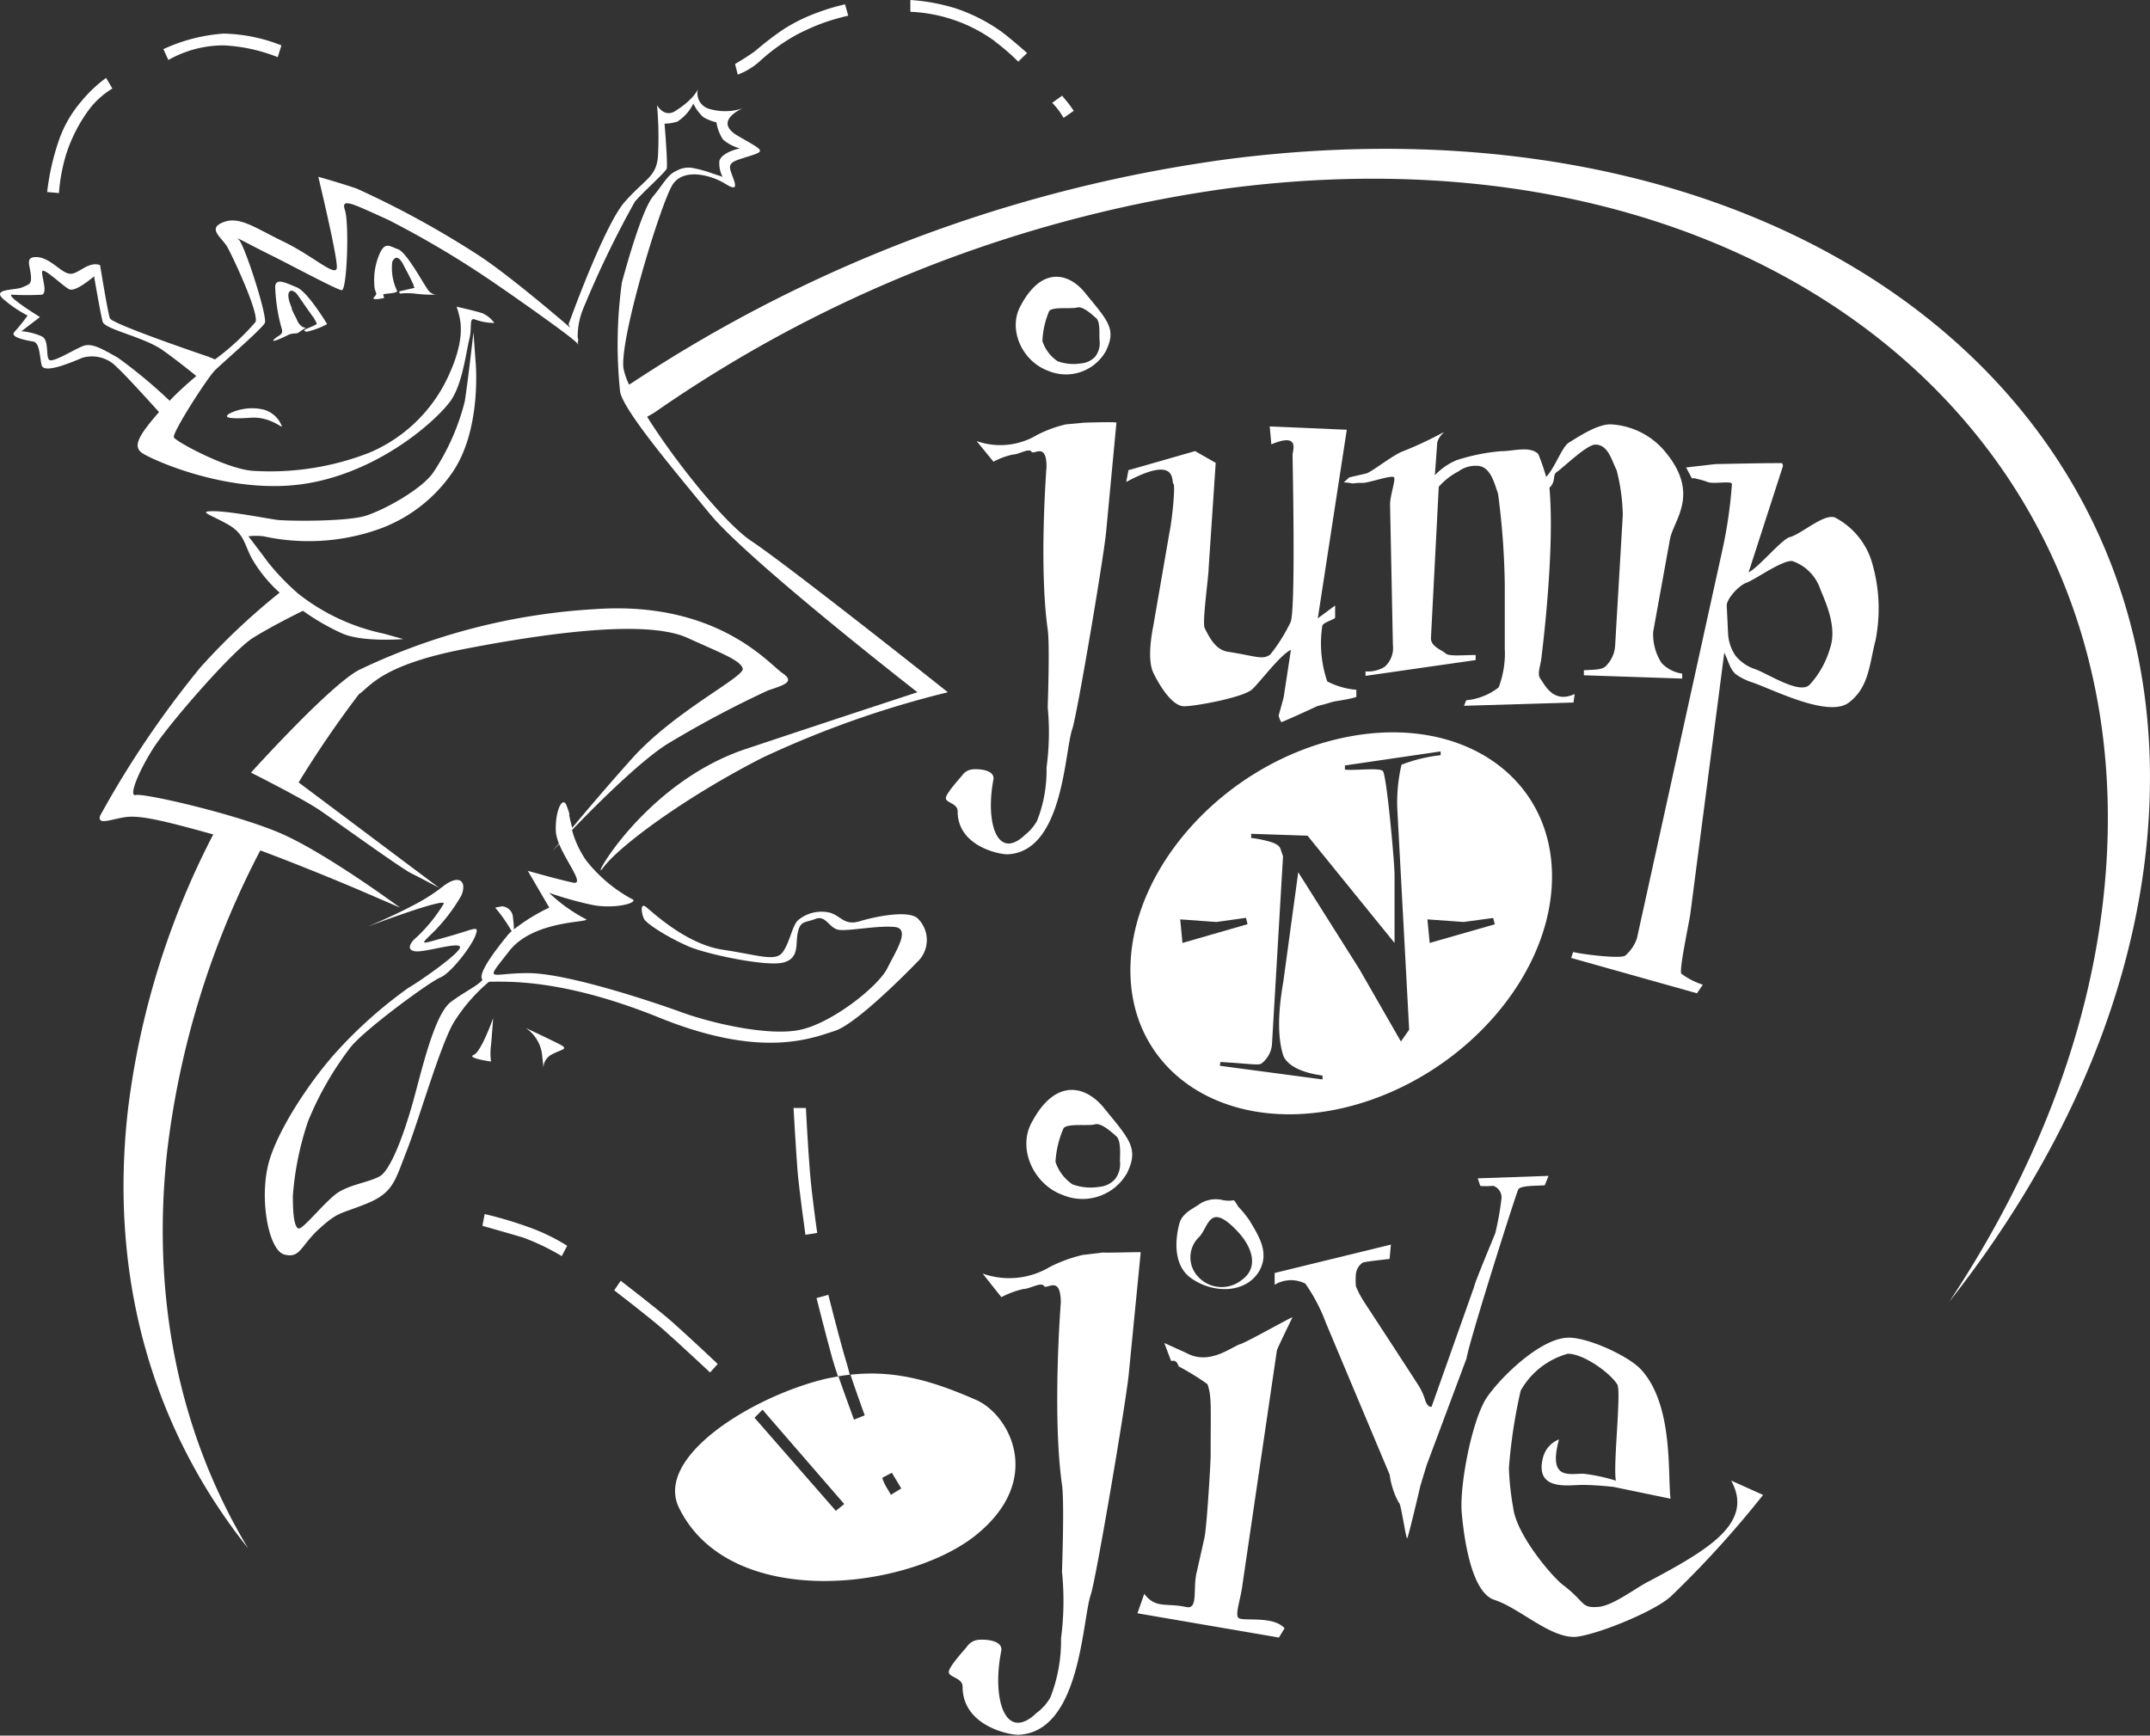 <?xml version="1.0" encoding="UTF-8" standalone="no"?>
<!DOCTYPE svg PUBLIC "-//W3C//DTD SVG 1.1//EN" "http://www.w3.org/Graphics/SVG/1.1/DTD/svg11.dtd">
<svg xmlns="http://www.w3.org/2000/svg" viewBox="0 0 182.37 147.25"><rect x="0" y="0" width="182.37" height="147.25" fill="#333333" stroke="none"/><defs><style>.cls-1{fill:#fff;}</style></defs><g id="Layer_2" data-name="Layer 2"><g id="Logos"><path class="cls-1" d="M82.82,118.78c-3.48-1.53-6.78-2.59-10.68-2.15.56,1.67,1.21,3.45,1.21,3.45l-.91.36s-.74-2-1.32-3.67c-.41.08-.82.14-1.26.25-6.21,1.55-14.36,6.63-12.26,10.91,4.31,8.78,19.42,7,25.23,2.27S85.58,120,82.82,118.78Zm-11.92,9.4L64,120.28l.68-.68,6.93,8Zm4.67-1.36s-.26-.45-.42-.71a4,4,0,0,1-.3-.68l0-.06.8-.42.8,1.33Z"/><path class="cls-1" d="M71.58,114.85c-.52-1.82-1.32-5-1.32-5l-1,.28s.84,3.32,1.32,5.05c.12.44.3,1,.5,1.59.35-.06.69-.11,1-.14C71.93,116,71.73,115.36,71.58,114.85Z"/><path class="cls-1" d="M104.32,13.48a120.74,120.74,0,0,0-50.71,19l-.25.15a5.7,5.7,0,0,1-.48-1.41c-.3-2.64,3.25-14.24,4.21-15.61s3.24-.76,4.46,0,.76-.15.46-1,.15-.92,1.57-1.37,1.16-.46-1-1.72S63,9.19,63,9.19a4.72,4.72,0,0,1-2.79.06,1.37,1.37,0,0,1-1-1.71s-.28.84-1.95,1.89c-.94.58-1.53-.51-1.53-.51a30,30,0,0,1,.08,4.35C55.67,15,54.76,15.14,53,17.12s-4.77,10.39-4.77,10.39l.13.28c-1.26-1.08-5.16-4.4-7.67-6.07A79.38,79.38,0,0,0,30.26,16C28.7,15.47,27,15,27,15s1.66,6.89,1.57,7.72-2-1-4.5-2.21-3.77-2.2-5.15-1.65-.09,1.29.37,2.11,2.66,5.51,2.39,6.34a20.7,20.7,0,0,1-3.44,3.18l-.6-.24S9.5,27.5,9.32,27s-.83-4.5-.83-4.5-.46-.27-1.29.19-1.1.73-1.74.37S4,21.81,3.07,21.81s-.55.64-.46,1.47-.09.83-.73,1.1-2.76.09-1.47,1.1a10.17,10.17,0,0,0,1.93,1.29,13.81,13.81,0,0,1-1.11,1.38c-.45.46,1,.73,1.57.82s.55,1.2.73,2S6.1,30.72,7,30.35a2.9,2.9,0,0,1,2.94.83c.71.64,2.69,2.83,3.55,3.78-1.66,1.91-2.28,2.89-1.44,3.47S19.7,42.11,26.13,41s11.29-5.7,12.21-7.17,1.2-4,1.47-5.05-.09-1.93.55-1.65a4.89,4.89,0,0,0,1.57.27,2.49,2.49,0,0,0-1-.82c-.55-.19-2.2-.56-2.2-.56A7,7,0,0,1,39,27c.09.46.36,1.93-.83,4.6a12.92,12.92,0,0,1-6.8,6.79,23.11,23.11,0,0,1-9.83,1.56c-2.2-.09-6.61-2.48-6.79-2.84s2.84-5.06,3.49-5.7,3.95-3.49,4.22-4-1.74-6.7-2.2-7.07.82.37,2.66,1.28,5.6,2.94,6.06,3,.65-5.69.28-6.79.64-.55,3.67.82a81.35,81.35,0,0,1,9.37,5.61c1.47,1,5.51,3.86,6.25,4.5a2.88,2.88,0,0,1,.51.48A1.16,1.16,0,0,1,49,29c.11-.05,0-.34,0-.43a6.32,6.32,0,0,1,.44-2.31,84.43,84.43,0,0,1,4.4-9.13c.52-.66,2.6-2.51,2.71-2.82s-.18-3.82-.18-3.82a3.79,3.79,0,0,0,1.08-.17,3.82,3.82,0,0,0,1.36-1.53,3.83,3.83,0,0,0,.85,1.15,4,4,0,0,0,1.11.44,3.66,3.66,0,0,0,.56,1.46,3.68,3.68,0,0,0,1.43.75s-1.53.3-1.74,1.07A2.49,2.49,0,0,0,61.29,15l-.9-.3a10.36,10.36,0,0,0-1.65-.45,2,2,0,0,0-1.35.24c-.76.31-1.11,1.12-2,2.18s-2.18,5.58-2.64,7.3a38.47,38.47,0,0,0-.15,9.27c.3,1.57,4.31,6.34,7.6,10.34S77.82,58.73,77.82,58.73s-5.73,1.87-14.55,4.81S49.81,75.41,51.18,73.59,58,67.7,64.64,64.3A83.7,83.7,0,0,1,80.4,58.73S67,48.08,63.73,45.9c-2.23-1.49-6.37-6.62-8.84-10.54l.58-.33A111.9,111.9,0,0,1,104,16c45.36-6,78.68,20.88,74.43,60.06-1.3,12-6,23.68-13.08,34.37,9.15-11.61,15.14-24.65,16.65-38C186.36,33.85,151.58,7.47,104.32,13.48ZM14.39,34A42.25,42.25,0,0,0,10,30.35c-1.29-.73-2.2-1.28-2.94-1s-2.48,1.38-2.85,1.2,0-1.66-.64-2a5.29,5.29,0,0,0-1.75-.45l1.57-1.2S.5,25.12,1,25a22,22,0,0,0,2.57,0c.46-.18,0-1.37,0-1.92s1.75,1.19,2.3,1.46,2.11-1.1,2.11-1.1.55,3.22.73,3.86,3.49,1.29,5.06,2.39c1.13.8,2.32,1.75,2.88,2.21C15.78,32.64,15,33.35,14.39,34Z"/><path class="cls-1" d="M26,28.15a7.07,7.07,0,0,0,1.75-.65s-1.65-2.75-2.57-3.12-1.75-.83-1.84-.09a14.91,14.91,0,0,0,.55,3.58c.19.55-.27.55-.64.92s.83-.18,1.19-.37.7-.08.86-.19.67-.45.67-.45-.33.13-.7-.46L25.13,27a.41.41,0,0,1-.05-.09l-.14-.27a.54.54,0,0,1-.05-.11c-.05-.1-.1-.21-.14-.31a.59.59,0,0,1,0-.08c-.05-.13-.1-.25-.14-.37l0,0a2.09,2.09,0,0,1-.15-.7c0-.3.15-.46.36-.39h0a.47.47,0,0,1,.16.1l.05,0a1.29,1.29,0,0,1,.21.24c.45.64,1,1.44,1.36,1.93.12.19.2.36.27.49s-1.13.51-1.07.58A.38.38,0,0,0,26,28.15Z"/><path class="cls-1" d="M37.15,25H37A.78.78,0,0,0,37.15,25Z"/><path class="cls-1" d="M33.27,22.23s.36-1,1,.34l.33.62.05.1.24.48,0,0c.07.15.13.28.19.39l0,.09a1.31,1.31,0,0,0,.09.17s-1.32.3-1.32.31a1.52,1.52,0,0,0,.07.18,5.65,5.65,0,0,1,1.28,0A11.69,11.69,0,0,0,37,25a.91.91,0,0,1-.66-.36c-.37-.46-1.83-3.22-2.57-3.49s-1.1-.65-1.56.36a5.48,5.48,0,0,0-.46,2.58c0,.82.37.73,0,1.1s.83.09.83.09a1.49,1.49,0,0,0-.08-.28c0-.12,1.27-.08,1.18-.33A4.5,4.5,0,0,1,33.27,22.23Z"/><path class="cls-1" d="M41.65,88.68c.09-1,.18-2.3.18-2.3s-1,2.85-1.65,3.12,1.47.56,1.47.56A5,5,0,0,1,41.65,88.68Z"/><path class="cls-1" d="M44.59,87.21A3.18,3.18,0,0,1,46,89.69c.07.51.08.77.09.88a1.32,1.32,0,0,1,.64-1.07c1-.55,1.66-.45.55-1S44.59,87.21,44.59,87.21Z"/><path class="cls-1" d="M22.12,34.7a4.36,4.36,0,0,0-2.63.37c-.63.38,0,.49,1.79.37s2.85,1.13,2.59.63A2.29,2.29,0,0,0,22.12,34.7Z"/><path class="cls-1" d="M82.51,65.27a1.21,1.21,0,0,0-.9.52c-.19.24-1.42,1.57-1.38,1.95s1,.42,1,1.09c0,2.94,3.46,3.65,4.22,3.65,4.74-.19,4.84-8.68,5.5-10.62.38-1,2.75-15,2.89-16.89l.86-9.11c0-.09-2.75,0-2.75,0L90.43,36a10.54,10.54,0,0,0-2.46.9,6.06,6.06,0,0,1-5.13.52l1.43,1.75a6.29,6.29,0,0,1,1.66-.61c.47,0,1.37-.57,1.56-.24s1.28-.85,1.28,1.28c0,0-.66,8.44.1,13.8.19,1.28,0,6.6,0,6.6a22.22,22.22,0,0,1-.1,5.12,11.6,11.6,0,0,1-.8,4.51,3.94,3.94,0,0,1-1,1.18c-2.37,2.28-3.41-1-2.7-4.7C84.36,65.32,83.08,65.22,82.51,65.27Z"/><path class="cls-1" d="M93.8,29.79c.9-1.85.24-2.51-1.71-4.88-1.37-1.76-3.7-2.38-5.5,1-1.14,2,.1,4.74,2.32,5.55A3.88,3.88,0,0,0,93.8,29.79ZM89,26.38c.33-.38,1.9-.15,2.37-.29s1.23.57,1.61.9.24,1.43.29,1.9a1.88,1.88,0,0,1-.38,1.38,1.86,1.86,0,0,1-1.19.56,3.94,3.94,0,0,1-2-.19,3.3,3.3,0,0,1-1.28-1.7A7.22,7.22,0,0,1,89,26.38Z"/><path class="cls-1" d="M103.12,39.27l-1.75-1-5.65,1.62-.19,1c4.41-2.37,3.8,0,4,.15s-.14,3.27-.33,4.12l-1.37,7.92c-.29,1.47-.43,3.09,0,4,.62,1.28,1.66,2.84,2.61,2.84s4.79-.71,5.69-1.37c.57-.43,2.38-2.94,3.37-3.42l-.61,4c0,.05-.43,1.57-.43,1.57a1.69,1.69,0,0,0,.23.57c.95-.38,2.85-1.28,3.09-1.38.66-.14,1.14-.33,1.42-.38s1.28-.19,1.85-.38v-.61a6.46,6.46,0,0,1-2.47-.71,10,10,0,0,1-.42-4.7c0-.28,1.09-.57,1.09-.71V51.37l-1.47,1.09,2.46-16-6.54-.28.14,1.52c2.37-1,1.85.42,1.8.85,0,.71.29,13.57-.19,14.28a14.48,14.48,0,0,1-1.7,2.7c-.67.48-1.19.14-3.56-.23-1.09-.15-1.61-1.24-2-2-.24-.43.33-4.37.33-5.08Z"/><path class="cls-1" d="M122.47,36.66a32.33,32.33,0,0,1-3.65,1.7c-.91.43-2.52,1.71-2.94,1.81l-1.43.33-.47.43a3.6,3.6,0,0,1,.76.09,4.31,4.31,0,0,1,.85-.05c.52,0,2.52-.71,2.66-.47s-.34,1.52-.34,2.32l.24,11.91a2.12,2.12,0,0,1-.71,1.85,2.7,2.7,0,0,1-1.61.38v.38L125.17,56v-.43c-1,0-2.28.14-2.56-.14s-1.28-.57-1.23-1.33l.66-12.8A5.66,5.66,0,0,1,123.7,40a2.45,2.45,0,0,1,1.57-.48c1.14,0,1.47,1.43,1.8,2.37a64.55,64.55,0,0,1,.57,7.69V55a8.13,8.13,0,0,1-.52,3.32,5.26,5.26,0,0,1-2.75,1.09l-.19.47,9.29-.28.1-.72c-1.85.86-2.56-.85-2.9-1.28s.05-1.18.1-2c0,0,1.14-8.82.66-14.22.57-.53.24-1.1.62-1.33.66-.48,2.56-2.33,3.27-2.33,1.09,0,1.38,1.33,1.81,2.18a16.34,16.34,0,0,1,.52,3.8L137,54.78a2.64,2.64,0,0,1-.76,1.7c-.28.34-.94.34-1.89.38v.43l8.34.28v-.42a3,3,0,0,1-1.75-.9,4.47,4.47,0,0,1-.71-2.66l1.42-7.83c.29-1.66,2.7-3.89-.57-7.63A6.44,6.44,0,0,0,136.6,36c-1.09,0-2.56.95-3.55,1.57-.57.38-1.14,2.09-1.9,2.89a17.81,17.81,0,0,0-.67-1.94c-.71-.71-2.08-.24-3.17-.24a16.64,16.64,0,0,0-3.75.76,5.33,5.33,0,0,0-1.85,1.28l.19-2.61C121.9,37.13,122.52,36.66,122.47,36.66Z"/><path class="cls-1" d="M155.64,43.9c-.94-.33-2.72,1.32-3.78,1.66-.64.08-2.64,2.55-3.54,3l2.91-9c0-.05,0-.09,0-.13a.32.32,0,0,0-.1-.14c-2.22,0-5.55.09-5.6.08l-2.51.29.49.92a1,1,0,0,1,.43.05,6,6,0,0,1,.87.25c.52.23,2-.12,2.1.17a39.21,39.21,0,0,1-.87,5.87l-7.19,32.69a3.36,3.36,0,0,1-1,1.47c-.39.27-3.48-.09-4.41-.31l-.17.5,10.67,3,.5-.73a6.09,6.09,0,0,1-1.83-.94c-.18-.36.6-4,.76-5l2.89-22.23c.36.72.47,1.41,1,1.85a5.22,5.22,0,0,0,1.42.69c1.79.62,6.41,3,8.14,1.7s1.75-3.31,2.27-5.29a13.82,13.82,0,0,0-.36-6.79A6.35,6.35,0,0,0,155.64,43.9ZM155.23,55a7.75,7.75,0,0,1-1.71,3.07c-.82.92-3.59-.94-4.67-1.31a3.54,3.54,0,0,1-1.62-1.11,3.61,3.61,0,0,1-.65-1.92l-.11-2.3c-.07-.53.95-1.73,1.69-2s3.21-2.05,3.93-1.81A3.81,3.81,0,0,1,154.41,50C154.86,51.11,155.85,53.2,155.23,55Z"/><path class="cls-1" d="M87.54,95.18c-1.27,2.22.11,5.3,2.6,6.2a4.34,4.34,0,0,0,5.46-1.86c1-2.06.26-2.81-1.91-5.46C92.15,92.1,89.55,91.41,87.54,95.18ZM95,98.52a2.09,2.09,0,0,1-.43,1.53,2,2,0,0,1-1.32.64,4.49,4.49,0,0,1-2.28-.21,3.71,3.71,0,0,1-1.44-1.91,8.25,8.25,0,0,1,.69-2.86c.37-.43,2.12-.16,2.65-.32s1.38.63,1.81,1S95,98,95,98.52Z"/><path class="cls-1" d="M93.58,106.26l-1.75.21a12.64,12.64,0,0,0-2.75,1,6.73,6.73,0,0,1-5.73.58l1.59,2a7.89,7.89,0,0,1,1.86-.69c.53,0,1.53-.63,1.75-.26s1.43-1,1.43,1.43c0,0-.74,9.44.1,15.43.22,1.44,0,7.37,0,7.37A24.48,24.48,0,0,1,90,139a13.17,13.17,0,0,1-.9,5,4.14,4.14,0,0,1-1.17,1.32c-2.65,2.55-3.82-1.16-3-5.25.16-.9-1.28-1-1.91-.95a1.33,1.33,0,0,0-1,.58c-.21.27-1.59,1.75-1.54,2.18s1.17.47,1.17,1.22c0,3.29,3.87,4.08,4.72,4.08,5.3-.21,5.41-9.7,6.15-11.88.42-1.16,3.08-16.81,3.24-18.88l1-10.18C96.66,106.21,93.58,106.31,93.58,106.26Z"/><path class="cls-1" d="M103.78,101.83a2.55,2.55,0,0,0-1.94.26c-.71.52-1.61.82-1.83,1.83-.42,1.68-.3,3.48.89,4.42,1.84,1.42,4.79,1.49,5.95-.57.79-1.49,0-2.8-.86-4.22a9.14,9.14,0,0,0-.94-1.16C104.46,101.49,104.94,102,103.78,101.83Zm1.54,6.77a2.71,2.71,0,0,1-3.67-.26,2.39,2.39,0,0,1,.08-3.41c.82-.9.86-3,3.25-.45C106.22,105.79,106.81,107.55,105.32,108.6Z"/><path class="cls-1" d="M108.31,114.57c0-.1,1.27-2.7,1.32-2.81-.16,0-4.08,2.23-4.45,2.28-.85.32-2.65,1.8-4.56.74l-1.86-.84.58,1.53c.59-.16.59.53.69.48a22.61,22.61,0,0,1,2.39,1.48c.37,1.07.27,1.76.27,6.16,0,.37-.32,6.09-.54,6.94l-.63,2.81c-.37,1.38.16,3.24-.9,3-1.7-.37-2.6.16-3.56-1.12l-.58,1.65,12,2.06.48-.79c-1-1.12-3.66-.53-3.93-.9s.21-1.54.37-2.87Z"/><path class="cls-1" d="M128.8,100.88c.27-.32,1.7-.27,2.23-.32l.32-.8-6,.21.21.64c.43.06.91,0,1.12,0a1.06,1.06,0,0,1,.69,1,25.45,25.45,0,0,1-.53,3c-.16.42-1.75,4.19-1.8,4.56l-3.61,10.18s-.37.11-.58-.69a5.34,5.34,0,0,0-.59-1.22c-1.64-2.54-4.56-7-4.56-7a8.1,8.1,0,0,1-.69-1.32,6.18,6.18,0,0,1,0-1,1.34,1.34,0,0,1,.58-1c.27-.1,2.28-.31,2.28-.31l.11-1.22L108.12,108v1a2.68,2.68,0,0,1,2.6-.1,14.64,14.64,0,0,1,1.75,3.34l5.41,12.88a6.38,6.38,0,0,0,.26,1.17,5.86,5.86,0,0,0,.53,1.22c.16,0,.59,3.08.69,3s1.06-4.19,1.12-4.45l.53-1.75,3.39-9.07C124.56,114,128.59,101.25,128.8,100.88Z"/><path class="cls-1" d="M139.87,134.16c-1,.47-3,2.06-4.3,2.17-1.48.11-1.06-.37-2.91-1.8-.91-.64-4-4.25-4.3-6.58a23.68,23.68,0,0,1-.37-3.4,44.52,44.52,0,0,1,1-6.57,6.6,6.6,0,0,1,4-3.13c1.32,0,3.55,1.59,4.19,2.6.37.58-.38,7-.11,8.17a15.23,15.23,0,0,0-2.76-.59c-1.27,0-3,.53-2.07-2.91a2.24,2.24,0,0,0-1.37,1.59c-.64,2.6,1.8,2.33,3,2.28s3,.16,3,.16l4.83,1c-.26-2.13.27-8-2.54-11-1.12-1.17-4.72-2.81-6.31-2.65-2.23.16-5.41,3.18-6.69,5s-2.38,7.53-2.17,9.86.85,6.74,2.76,7.37c2.17.7,4.77,3.29,6.94,3.14,1.91-.22,6.84-2.23,8.12-3.51a85.94,85.94,0,0,0,7.74-8.53l-2.71-1.22C148.83,129.22,144.85,131.5,139.87,134.16Z"/><path class="cls-1" d="M113.29,94.14c9.88-2,18.09-10.63,18.35-19.36s-7.53-14.21-17.41-12.25S96.15,73.16,95.89,81.89,103.42,96.1,113.29,94.14Zm13.37-16.26.13.54L121.27,80l-.19-2,3.07.22ZM100.11,78l3.07.22,2.51-.35.13.54L100.3,80Zm3.41,12.1c2.53.14,3.32.33,3.53.09a2.29,2.29,0,0,0,.84-1.54l.94-16-.19-.56c-.11-.41-.51-.51-.67-.6a10,10,0,0,0-1.84-.4v-.35l4.78.16L118.29,80V74.21c0-1-.67-8.52-1-8.81s-2.5,0-3.21-.11v-.35l8.12-1.19v.32a13,13,0,0,0-3.32.81,14,14,0,0,0-.35,3.86l1,18.62-.7,1-3.53-6.15L110.12,74l-1.26,9.25c-.16,1-.73,4.09,0,6.33.11.24.59,1.3,3.32,1.67v.33l-8.71-1.16Z"/><path class="cls-1" d="M67.31,94s.22,3.82.34,5.33.67,5.43.67,5.43l1-.16s-.44-3-.62-5.19S68.36,94,68.36,94Z"/><path class="cls-1" d="M60.88,115.72s-2.25-2.13-3.81-3.52c-1.19-1.06-4.42-3.54-4.42-3.54l-.55.81s2.93,2.25,4.13,3.3,4,3.67,4,3.67Z"/><path class="cls-1" d="M41.11,103l-.19,1s1.93.54,3.47,1a19.4,19.4,0,0,1,3.26,1.57l.46-.88a16.74,16.74,0,0,0-3.32-1.6A33.48,33.48,0,0,0,41.11,103Z"/><path class="cls-1" d="M64.54,5.11A16.15,16.15,0,0,1,67.66,2.9a19.56,19.56,0,0,1,2.29-1,20.33,20.33,0,0,1,2-.57L71.68.37a17.3,17.3,0,0,0-2.29.68,14.48,14.48,0,0,0-3,1.48,25.8,25.8,0,0,0-2.32,1.79c-.74.54-1.72,1.11-1.72,1.11l.23.9A5.86,5.86,0,0,0,64.54,5.11Z"/><path class="cls-1" d="M84.37,3.5a18.7,18.7,0,0,1,2,1.73l.75-.73s-1.43-1.28-2.28-1.89A14.74,14.74,0,0,0,80.94.67,16.81,16.81,0,0,0,77.22,0l0,1a13.13,13.13,0,0,1,7.2,2.52Z"/><path class="cls-1" d="M90.22,10l.86-.6s-.32-.46-.46-.64l-.53-.64-.84.6a7.73,7.73,0,0,1,.63.75Z"/><path class="cls-1" d="M5.64,13a13.17,13.17,0,0,1,2-3.82A7.17,7.17,0,0,1,9.53,7.51L9,6.61a11.34,11.34,0,0,0-2.11,2A10.14,10.14,0,0,0,5,11.89a20.59,20.59,0,0,0-1,4.4l1,.09A15,15,0,0,1,5.64,13Z"/><path class="cls-1" d="M19,3.85a14.33,14.33,0,0,1,4.56,1l.31-1a14,14,0,0,0-4.9-1,14.53,14.53,0,0,0-5.11,1.32l.42.92A9.49,9.49,0,0,1,19,3.85Z"/><path class="cls-1" d="M22.08,72.15c3.42,1.27,7.15,2.83,8.46,3.39L33.93,77s-6.33-4.68-10.19-6.33-11.58-3.4-12.22-3.22.19-1.93,1.47-3.95,6.71-8.27,8.45-9.37c1.38-.87,3.46-1.92,4.26-2.31a19,19,0,0,0,3.37,1.94c1.74.74,5.14.46,5.14.46l-1.65-.46a17.53,17.53,0,0,1-7.26-3.39,20.61,20.61,0,0,1-2.57-2.67c-.46-.64-1.66-2.2-1.66-2.2a5.33,5.33,0,0,1,1.29,0A17.92,17.92,0,0,0,31.82,45a12.78,12.78,0,0,0,6.52-4.87c2.57-3.68,2-9.46,2-9.46l-.18-2.48s-.46,4.13-.74,5.88a19.37,19.37,0,0,1-2.66,6c-.92,1.37-4,3.12-5.69,3.67s-6.8.46-7.54.37-4-.74-5.41-.74-.28.28,1.19,1.11,1.38,1.71,2.11,3a11.87,11.87,0,0,0,2.3,2.8A56,56,0,0,0,17,56.62,82.53,82.53,0,0,0,8.49,69.21c-.28.91,1.19.18,2.39.09s3.12.36,6.8,1.38l.41.11a68.69,68.69,0,0,0-7.24,23.39c-1.64,14.46,2.23,27.2,10.19,37.17-5.67-9.43-8.25-20.86-6.87-33.59A73.62,73.62,0,0,1,22.08,72.15Z"/><path class="cls-1" d="M41.48,83.29c1.52,0,6.17-.28,14.33,3,8.76,3.58,13,1.81,15,1.17s7-5.85,7-5.85a2.55,2.55,0,0,0,0-3.72c-.83-.69-3.57-.13-4.89.27s-1.59-.48-2.57-.74a3.1,3.1,0,0,0-2.69.68c-.48.51-.66,1.82-1.26,2.67s-2,.27-5.11-.2-6-3.24-6.5-3.63-.39.54-.17,1,2.22,1.69,3.83,2.37,6.6,1.72,8,1.35,1-1.6,1.23-2.58.58-.77,1.49-1.12,1.16.82,2,.93,3.27-.38,4.69-.25.15,2-.59,3.5S70.73,86.69,68,87.34s-7.8-.59-10.13-1.44-9.64-3.31-13-3.34S41,83.5,43.2,80.68s7.51-2.35,6.38-2.76a13.67,13.67,0,0,1-3-2.17,31.21,31.21,0,0,0,3.55,1c2,.44,4.28-.2,3.41-.51A12.53,12.53,0,0,1,49.72,73a8.3,8.3,0,0,1-1.2-2.58c2.26-2.35,6.21-6.27,8.47-7.53a87.65,87.65,0,0,1,8.17-4.32c1.38-.46,2.3-.73,1.2-1.47s-5.51-6.15-15.89-5.42a53.34,53.34,0,0,0-20,5.15c-2.48,1.28-9.18,8.72-9.18,8.72s4.41,2.21,5.88,3.22,6.84,4.89,7.71,5.32,2,1.05,2.48,1.28a16.42,16.42,0,0,1-2.57,1.57c-1.38.74-3.58,1.66-3.58,1.66s6.61-2.49,6.43-1.93a13.28,13.28,0,0,1-2.3,2.84c-.55.46-.92,1.11-.09,1.2s3.67-.83,3.77-.37-3.31,2.85-4.41,3.49a38.21,38.21,0,0,0-6,5.33c-1.84,2-4.69,6-5.7,9.09s-.18,7.81,1.2,8.18,1.37-.74,3-2.21,1.74-1.19,4-2.11,2.39-1.93,3.4-4.5S37.24,89,38.43,86.84A14.5,14.5,0,0,1,41.48,83.29ZM38.25,85c-1.47,1.1-2.57,6.24-3.31,8.81s-1.83,5.51-2.75,6-2.3.65-3.4,1.29-3.12,3.3-3.49,3.12-.46-1.38-.46-2.75a25.4,25.4,0,0,1,1.29-6.34A27,27,0,0,1,29.62,89c.92-1.37,6.79-5.69,7.71-6.06s2.67-2.66,3-3.58,0-.55-2.29.09-2.39.74-1.66,0a14.77,14.77,0,0,0,2.76-3.49c.46-1.1-.09-1.84-1.47-.83-.13.1-.23.18-.34.25l-12-9q2.34-3.83,5.11-7.48c.94-.62,1.85-2.48,9.05-3.86,9.55-1.84,16-2.21,18.83-.92S62.78,56,63,56.71s-5.79,3.59-9.46,7.72c-2,2.24-3.79,4.34-5,5.8-.18-.64-.27-1.12-.27-1.12s.14.15-.21-.76-1,.52-.91,2.21a3.56,3.56,0,0,0,.26,1l-.55.66.57-.61c.66,1.61,2.2,3.49,1.17,3.27-1.27-.27-3.83-1-3.83-1L46.59,77a15.73,15.73,0,0,0-3,1.85c0-.39-.06-.84-.09-1.13a1,1,0,0,0-.92-.83L42,77a13.22,13.22,0,0,1,1.4,2,3.42,3.42,0,0,0-.33.33c-.81,1-2.65,3.3-2.14,3.8C40.48,83.66,39.42,84.13,38.25,85Z"/></g></g></svg>